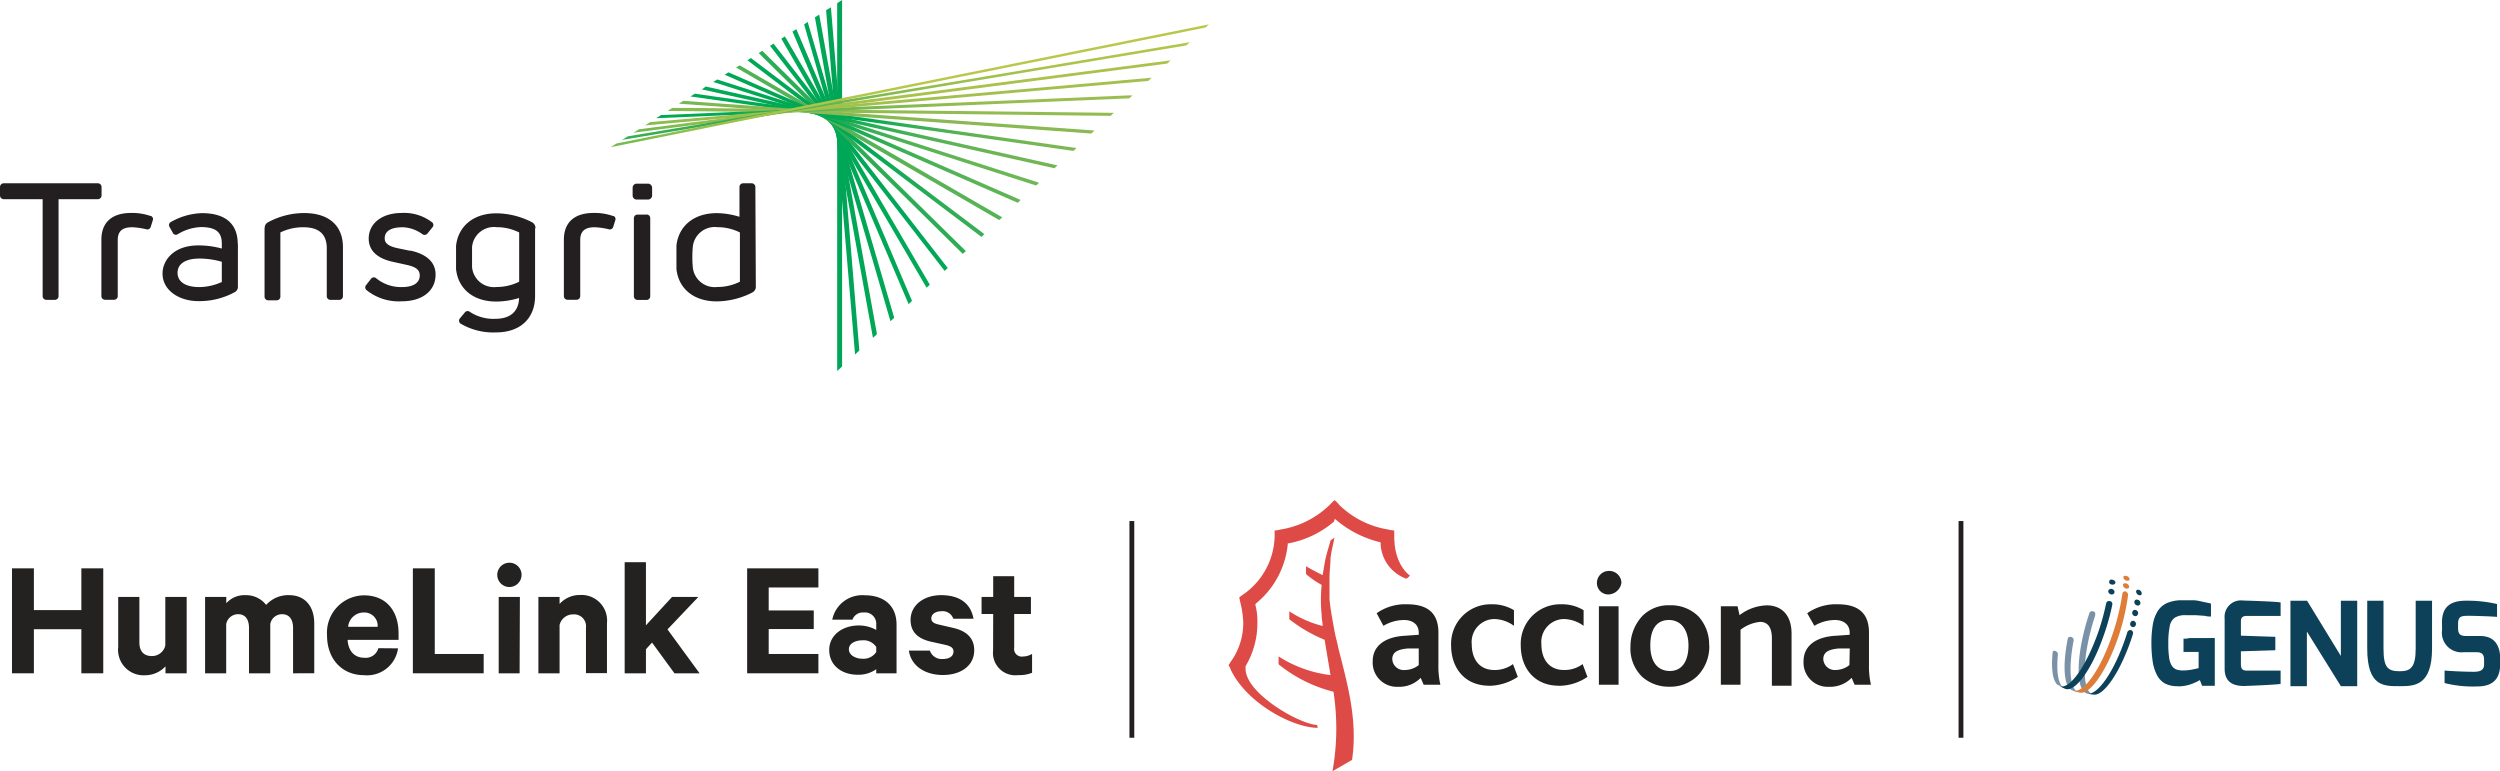 <svg xmlns="http://www.w3.org/2000/svg" xmlns:xlink="http://www.w3.org/1999/xlink" viewBox="0 0 279.63 86.24"><defs><style>.cls-1,.cls-48{fill:none;}.cls-2{fill:#00a558;}.cls-3{clip-path:url(#clip-path);}.cls-4{fill:url(#linear-gradient);}.cls-5{clip-path:url(#clip-path-2);}.cls-6{fill:url(#linear-gradient-2);}.cls-7{clip-path:url(#clip-path-3);}.cls-8{fill:url(#linear-gradient-3);}.cls-9{clip-path:url(#clip-path-4);}.cls-10{fill:url(#linear-gradient-4);}.cls-11{clip-path:url(#clip-path-5);}.cls-12{fill:url(#linear-gradient-5);}.cls-13{clip-path:url(#clip-path-6);}.cls-14{fill:url(#linear-gradient-6);}.cls-15{clip-path:url(#clip-path-7);}.cls-16{fill:url(#linear-gradient-7);}.cls-17{clip-path:url(#clip-path-8);}.cls-18{fill:url(#linear-gradient-8);}.cls-19{clip-path:url(#clip-path-9);}.cls-20{fill:url(#linear-gradient-9);}.cls-21{clip-path:url(#clip-path-10);}.cls-22{fill:url(#linear-gradient-10);}.cls-23{clip-path:url(#clip-path-11);}.cls-24{fill:url(#linear-gradient-11);}.cls-25{clip-path:url(#clip-path-12);}.cls-26{fill:url(#linear-gradient-12);}.cls-27{clip-path:url(#clip-path-13);}.cls-28{fill:url(#linear-gradient-13);}.cls-29{clip-path:url(#clip-path-14);}.cls-30{fill:url(#linear-gradient-14);}.cls-31{clip-path:url(#clip-path-15);}.cls-32{fill:url(#linear-gradient-15);}.cls-33{clip-path:url(#clip-path-16);}.cls-34{fill:url(#linear-gradient-16);}.cls-35{clip-path:url(#clip-path-17);}.cls-36{fill:url(#linear-gradient-17);}.cls-37{clip-path:url(#clip-path-18);}.cls-38{fill:url(#linear-gradient-18);}.cls-39{clip-path:url(#clip-path-19);}.cls-40{fill:url(#linear-gradient-19);}.cls-41{clip-path:url(#clip-path-20);}.cls-42{fill:url(#linear-gradient-20);}.cls-43{clip-path:url(#clip-path-21);}.cls-44{fill:#231f20;}.cls-45{clip-path:url(#clip-path-22);}.cls-46{fill:#242121;}.cls-47{fill:#de4a46;}.cls-48{stroke:#231f20;stroke-miterlimit:10;stroke-width:0.54px;}.cls-49{fill:#7a92a8;}.cls-50{fill:#0d415a;}.cls-51{fill:#de7d38;}</style><clipPath id="clip-path" transform="translate(-6.06 0)"><path class="cls-1" d="M98.46,1.14l1.18,14.1a4.06,4.06,0,0,1,.06.76l2,23.65,0,0,.48-.45L99,.82Z"/></clipPath><linearGradient id="linear-gradient" x1="-3203.69" y1="1966.34" x2="-3202.69" y2="1966.34" gradientTransform="matrix(3.73, 0, 0, -3.73, 12048.26, 7358.42)" gradientUnits="userSpaceOnUse"><stop offset="0" stop-color="#00a558"/><stop offset="1" stop-color="#00a558"/></linearGradient><clipPath id="clip-path-2" transform="translate(-6.06 0)"><path class="cls-1" d="M97.21,1.94l2.32,12.88a4.15,4.15,0,0,1,.17.91l4,22.06.45-.42L97.69,1.63Z"/></clipPath><linearGradient id="linear-gradient-2" x1="-3639.19" y1="1848.04" x2="-3638.19" y2="1848.04" gradientTransform="matrix(6.93, 0, 0, -6.93, 25301.26, 12821.81)" gradientUnits="userSpaceOnUse"><stop offset="0" stop-color="#00a558"/><stop offset="1" stop-color="#00a757"/></linearGradient><clipPath id="clip-path-3" transform="translate(-6.06 0)"><path class="cls-1" d="M96,2.73,99.4,14.48a3.25,3.25,0,0,1,.26.91l6,20.54.42-.39L96.4,2.45Z"/></clipPath><linearGradient id="linear-gradient-3" x1="-3800.34" y1="1804.26" x2="-3799.34" y2="1804.26" gradientTransform="matrix(10.14, 0, 0, -10.14, 38627.06, 18315.21)" gradientUnits="userSpaceOnUse"><stop offset="0" stop-color="#00a657"/><stop offset="1" stop-color="#00a756"/></linearGradient><clipPath id="clip-path-4" transform="translate(-6.06 0)"><path class="cls-1" d="M94.7,3.53l4.53,10.64a3,3,0,0,1,.36.85l8.1,19,.38-.37L95.13,3.26Z"/></clipPath><linearGradient id="linear-gradient-4" x1="-3884.28" y1="1781.46" x2="-3883.28" y2="1781.46" gradientTransform="matrix(13.37, 0, 0, -13.37, 52024.43, 23838.1)" gradientUnits="userSpaceOnUse"><stop offset="0" stop-color="#00a657"/><stop offset="1" stop-color="#00a855"/></linearGradient><clipPath id="clip-path-5" transform="translate(-6.06 0)"><path class="cls-1" d="M93.45,4.33,99,13.89a2.76,2.76,0,0,1,.45.76L109.7,32.18l.36-.34L93.85,4.07Z"/></clipPath><linearGradient id="linear-gradient-5" x1="-3935.78" y1="1767.47" x2="-3934.78" y2="1767.47" gradientTransform="matrix(16.62, 0, 0, -16.62, 65493.43, 29390.52)" gradientUnits="userSpaceOnUse"><stop offset="0" stop-color="#00a757"/><stop offset="1" stop-color="#00a955"/></linearGradient><clipPath id="clip-path-6" transform="translate(-6.06 0)"><path class="cls-1" d="M92.19,5.13l6.59,8.5a2.43,2.43,0,0,1,.52.67l12.42,16,.35-.32L92.58,4.88Z"/></clipPath><linearGradient id="linear-gradient-6" x1="-3970.59" y1="1758.01" x2="-3969.59" y2="1758.01" gradientTransform="matrix(19.88, 0, 0, -19.88, 79035.08, 34972.89)" gradientUnits="userSpaceOnUse"><stop offset="0" stop-color="#00a757"/><stop offset="0.06" stop-color="#00a757"/><stop offset="1" stop-color="#00aa54"/></linearGradient><clipPath id="clip-path-7" transform="translate(-6.06 0)"><path class="cls-1" d="M90.92,5.94l7.58,7.45a3,3,0,0,1,.59.58L113.75,28.4l.34-.32L91.32,5.68Z"/></clipPath><linearGradient id="linear-gradient-7" x1="-3995.7" y1="1751.19" x2="-3994.7" y2="1751.19" gradientTransform="matrix(23.17, 0, 0, -23.17, 92646.27, 40583.92)" gradientUnits="userSpaceOnUse"><stop offset="0" stop-color="#00a756"/><stop offset="0.13" stop-color="#0ca956"/><stop offset="0.4" stop-color="#1eab55"/><stop offset="0.68" stop-color="#29ad55"/><stop offset="1" stop-color="#2cad55"/></linearGradient><clipPath id="clip-path-8" transform="translate(-6.06 0)"><path class="cls-1" d="M89.66,6.74l8.49,6.43a2.71,2.71,0,0,1,.69.52l17,12.81.33-.31L90.05,6.49Z"/></clipPath><linearGradient id="linear-gradient-8" x1="-4014.65" y1="1746.04" x2="-4013.65" y2="1746.04" gradientTransform="matrix(26.46, 0, 0, -26.46, 106324.83, 46222.72)" gradientUnits="userSpaceOnUse"><stop offset="0" stop-color="#00a856"/><stop offset="0.12" stop-color="#15aa56"/><stop offset="0.3" stop-color="#2bac56"/><stop offset="0.48" stop-color="#3bae56"/><stop offset="0.7" stop-color="#44af56"/><stop offset="1" stop-color="#47af56"/></linearGradient><clipPath id="clip-path-9" transform="translate(-6.06 0)"><path class="cls-1" d="M88.39,7.55,97.76,13a3.59,3.59,0,0,1,.8.47l19.27,11.15.33-.31-29.37-17Z"/></clipPath><linearGradient id="linear-gradient-9" x1="-4029.47" y1="1742.02" x2="-4028.47" y2="1742.02" gradientTransform="matrix(29.78, 0, 0, -29.78, 120065.55, 51887.15)" gradientUnits="userSpaceOnUse"><stop offset="0" stop-color="#00a855"/><stop offset="0.06" stop-color="#10aa55"/><stop offset="0.19" stop-color="#2aad55"/><stop offset="0.33" stop-color="#3fb056"/><stop offset="0.49" stop-color="#4db256"/><stop offset="0.69" stop-color="#55b356"/><stop offset="1" stop-color="#58b356"/></linearGradient><clipPath id="clip-path-10" transform="translate(-6.06 0)"><path class="cls-1" d="M87.11,8.36l10.2,4.45a4.09,4.09,0,0,1,.94.41l21.64,9.46.33-.31L87.54,8.09Z"/></clipPath><linearGradient id="linear-gradient-10" x1="-4041.36" y1="1738.79" x2="-4040.36" y2="1738.79" gradientTransform="matrix(33.1, 0, 0, -33.1, 133863.07, 57574.98)" gradientUnits="userSpaceOnUse"><stop offset="0" stop-color="#00a855"/><stop offset="0.01" stop-color="#02a855"/><stop offset="0.11" stop-color="#20ac55"/><stop offset="0.22" stop-color="#39af55"/><stop offset="0.35" stop-color="#4db255"/><stop offset="0.49" stop-color="#5bb455"/><stop offset="0.67" stop-color="#63b555"/><stop offset="1" stop-color="#65b555"/></linearGradient><clipPath id="clip-path-11" transform="translate(-6.06 0)"><path class="cls-1" d="M85.84,9.17l11,3.51a4.82,4.82,0,0,1,1.11.36l24,7.71.33-.31-36-11.55Z"/></clipPath><linearGradient id="linear-gradient-11" x1="-4051.11" y1="1736.14" x2="-4050.11" y2="1736.14" gradientTransform="matrix(36.44, 0, 0, -36.44, 147713.8, 63284.75)" gradientUnits="userSpaceOnUse"><stop offset="0" stop-color="#00a855"/><stop offset="0.04" stop-color="#10aa55"/><stop offset="0.13" stop-color="#2eae55"/><stop offset="0.24" stop-color="#46b155"/><stop offset="0.35" stop-color="#59b455"/><stop offset="0.48" stop-color="#66b655"/><stop offset="0.66" stop-color="#6eb755"/><stop offset="1" stop-color="#70b755"/></linearGradient><clipPath id="clip-path-12" transform="translate(-6.06 0)"><path class="cls-1" d="M84.57,10,96.26,12.6a6.5,6.5,0,0,1,1.27.28L124,18.82l.34-.32L85,9.68Z"/></clipPath><linearGradient id="linear-gradient-12" x1="-4059.25" y1="1733.93" x2="-4058.25" y2="1733.93" gradientTransform="matrix(39.79, 0, 0, -39.79, 161611.94, 69014.05)" gradientUnits="userSpaceOnUse"><stop offset="0" stop-color="#00a954"/><stop offset="0.06" stop-color="#1bac54"/><stop offset="0.15" stop-color="#38af54"/><stop offset="0.24" stop-color="#4fb255"/><stop offset="0.35" stop-color="#62b455"/><stop offset="0.47" stop-color="#6eb555"/><stop offset="0.64" stop-color="#76b655"/><stop offset="1" stop-color="#78b655"/></linearGradient><clipPath id="clip-path-13" transform="translate(-6.06 0)"><path class="cls-1" d="M83.29,10.79l12.38,1.76a7.09,7.09,0,0,1,1.45.21l29,4.12.35-.32L83.77,10.48Z"/></clipPath><linearGradient id="linear-gradient-13" x1="-4066.15" y1="1732.06" x2="-4065.15" y2="1732.06" gradientTransform="matrix(43.15, 0, 0, -43.15, 175551.17, 74760.29)" gradientUnits="userSpaceOnUse"><stop offset="0" stop-color="#00a954"/><stop offset="0.01" stop-color="#04aa54"/><stop offset="0.08" stop-color="#26ad54"/><stop offset="0.16" stop-color="#43b154"/><stop offset="0.25" stop-color="#5ab354"/><stop offset="0.35" stop-color="#6cb554"/><stop offset="0.47" stop-color="#79b754"/><stop offset="0.64" stop-color="#80b854"/><stop offset="1" stop-color="#82b854"/></linearGradient><clipPath id="clip-path-14" transform="translate(-6.06 0)"><path class="cls-1" d="M82,11.6l13,.94a8.59,8.59,0,0,1,1.61.12l31.51,2.28.36-.34-46-3.32Z"/></clipPath><linearGradient id="linear-gradient-14" x1="-4072.06" y1="1730.45" x2="-4071.06" y2="1730.45" gradientTransform="matrix(46.53, 0, 0, -46.53, 189531.98, 80523.67)" gradientUnits="userSpaceOnUse"><stop offset="0" stop-color="#00a953"/><stop offset="0.03" stop-color="#0fab53"/><stop offset="0.09" stop-color="#30af53"/><stop offset="0.17" stop-color="#4cb253"/><stop offset="0.25" stop-color="#63b453"/><stop offset="0.35" stop-color="#75b753"/><stop offset="0.46" stop-color="#81b853"/><stop offset="0.62" stop-color="#88b953"/><stop offset="1" stop-color="#8ab953"/></linearGradient><clipPath id="clip-path-15" transform="translate(-6.06 0)"><path class="cls-1" d="M80.74,12.41l13.69.16a9,9,0,0,1,1.74,0l34.11.39.36-.34-49.37-.57Z"/></clipPath><linearGradient id="linear-gradient-15" x1="-4077.19" y1="1729.06" x2="-4076.19" y2="1729.06" gradientTransform="matrix(49.91, 0, 0, -49.91, 203547.3, 86301.27)" gradientUnits="userSpaceOnUse"><stop offset="0" stop-color="#00aa53"/><stop offset="0.04" stop-color="#1aad53"/><stop offset="0.1" stop-color="#3ab152"/><stop offset="0.17" stop-color="#56b552"/><stop offset="0.25" stop-color="#6cb752"/><stop offset="0.34" stop-color="#7db951"/><stop offset="0.45" stop-color="#89bb51"/><stop offset="0.6" stop-color="#90bc51"/><stop offset="1" stop-color="#92bc51"/></linearGradient><clipPath id="clip-path-16" transform="translate(-6.06 0)"><path class="cls-1" d="M80,12.87l-.55.35,14.33-.6a13.1,13.1,0,0,1,1.82-.07L132.38,11l.38-.35Z"/></clipPath><linearGradient id="linear-gradient-16" x1="-4081.68" y1="1727.84" x2="-4080.68" y2="1727.84" gradientTransform="matrix(53.29, 0, 0, -53.29, 217593.15, 92091.45)" gradientUnits="userSpaceOnUse"><stop offset="0" stop-color="#00aa53"/><stop offset="0.05" stop-color="#22ae52"/><stop offset="0.12" stop-color="#42b251"/><stop offset="0.19" stop-color="#5eb651"/><stop offset="0.26" stop-color="#74b850"/><stop offset="0.36" stop-color="#86ba50"/><stop offset="0.47" stop-color="#92bc4f"/><stop offset="0.62" stop-color="#99bd4f"/><stop offset="1" stop-color="#9bbd4f"/></linearGradient><clipPath id="clip-path-17" transform="translate(-6.06 0)"><path class="cls-1" d="M78.77,13.66l-.58.37,15-1.33A14.34,14.34,0,0,1,95,12.54l39.5-3.49.38-.36Z"/></clipPath><linearGradient id="linear-gradient-17" x1="-4085.64" y1="1726.76" x2="-4084.64" y2="1726.76" gradientTransform="matrix(56.69, 0, 0, -56.69, 231671.08, 97894.85)" gradientUnits="userSpaceOnUse"><stop offset="0" stop-color="#1dac53"/><stop offset="0.02" stop-color="#26ad53"/><stop offset="0.09" stop-color="#47b251"/><stop offset="0.17" stop-color="#64b750"/><stop offset="0.25" stop-color="#7bba4f"/><stop offset="0.35" stop-color="#8dbd4f"/><stop offset="0.47" stop-color="#9abf4e"/><stop offset="0.63" stop-color="#a1c04e"/><stop offset="1" stop-color="#a3c04e"/></linearGradient><clipPath id="clip-path-18" transform="translate(-6.06 0)"><path class="cls-1" d="M77.52,14.46l-.6.38,15.68-2c.62-.11,1.18-.18,1.7-.22l42.32-5.51.38-.36Z"/></clipPath><linearGradient id="linear-gradient-18" x1="-4089.15" y1="1725.81" x2="-4088.15" y2="1725.81" gradientTransform="matrix(60.09, 0, 0, -60.09, 245777.08, 103709.82)" gradientUnits="userSpaceOnUse"><stop offset="0" stop-color="#2cad54"/><stop offset="0" stop-color="#2cad54"/><stop offset="0.07" stop-color="#4eb352"/><stop offset="0.16" stop-color="#6ab750"/><stop offset="0.25" stop-color="#82bb4f"/><stop offset="0.35" stop-color="#94be4d"/><stop offset="0.47" stop-color="#a1c04d"/><stop offset="0.64" stop-color="#a8c24c"/><stop offset="1" stop-color="#aac24c"/></linearGradient><clipPath id="clip-path-19" transform="translate(-6.06 0)"><path class="cls-1" d="M76.27,15.25l-.63.4L92.1,12.89c.49-.09.94-.17,1.37-.23l45.28-7.58.39-.36Z"/></clipPath><linearGradient id="linear-gradient-19" x1="-4092.3" y1="1724.95" x2="-4091.3" y2="1724.95" gradientTransform="matrix(63.49, 0, 0, -63.49, 259908.24, 109535.16)" gradientUnits="userSpaceOnUse"><stop offset="0" stop-color="#38ae53"/><stop offset="0.07" stop-color="#55b451"/><stop offset="0.15" stop-color="#72b94f"/><stop offset="0.25" stop-color="#8abd4e"/><stop offset="0.35" stop-color="#9cc14c"/><stop offset="0.48" stop-color="#a9c34c"/><stop offset="0.65" stop-color="#b1c54b"/><stop offset="1" stop-color="#b3c54b"/></linearGradient><clipPath id="clip-path-20" transform="translate(-6.06 0)"><polygon class="cls-1" points="75.02 16.05 74.37 16.46 140.9 3.08 141.28 2.72 75.02 16.05"/></clipPath><linearGradient id="linear-gradient-20" x1="-4095.13" y1="1724.18" x2="-4094.13" y2="1724.18" gradientTransform="matrix(66.91, 0, 0, -66.91, 274063.34, 115370.37)" gradientUnits="userSpaceOnUse"><stop offset="0" stop-color="#41af54"/><stop offset="0.06" stop-color="#5cb452"/><stop offset="0.15" stop-color="#79ba4f"/><stop offset="0.25" stop-color="#91bf4d"/><stop offset="0.36" stop-color="#a4c24c"/><stop offset="0.49" stop-color="#b1c54b"/><stop offset="0.66" stop-color="#b9c74a"/><stop offset="1" stop-color="#bbc74a"/></linearGradient><clipPath id="clip-path-21" transform="translate(-6.06 0)"><rect class="cls-1" x="6.06" width="135.22" height="41.5"/></clipPath><clipPath id="clip-path-22" transform="translate(-6.06 0)"><rect class="cls-1" y="54.15" width="297.55" height="38.8"/></clipPath></defs><g id="Layer_2" data-name="Layer 2"><g id="Layer_1-2" data-name="Layer 1"><polygon class="cls-2" points="94.19 0 93.64 0.35 93.64 41.5 94.19 40.99 94.19 0"/><g class="cls-3"><rect class="cls-4" x="92.39" y="0.82" width="3.73" height="38.84"/></g><g class="cls-5"><rect class="cls-6" x="91.14" y="1.63" width="6.93" height="36.16"/></g><g class="cls-7"><rect class="cls-8" x="89.89" y="2.45" width="10.14" height="33.48"/></g><g class="cls-9"><rect class="cls-10" x="88.64" y="3.26" width="13.37" height="30.79"/></g><g class="cls-11"><rect class="cls-12" x="87.38" y="4.07" width="16.62" height="28.1"/></g><g class="cls-13"><rect class="cls-14" x="86.12" y="4.88" width="19.88" height="25.41"/></g><g class="cls-15"><rect class="cls-16" x="84.86" y="5.68" width="23.16" height="22.71"/></g><g class="cls-17"><rect class="cls-18" x="83.59" y="6.49" width="26.46" height="20.01"/></g><g class="cls-19"><rect class="cls-20" x="82.32" y="7.29" width="29.78" height="17.3"/></g><g class="cls-21"><rect class="cls-22" x="81.05" y="8.09" width="33.1" height="14.59"/></g><g class="cls-23"><rect class="cls-24" x="79.78" y="8.89" width="36.44" height="11.87"/></g><g class="cls-25"><rect class="cls-26" x="78.5" y="9.68" width="39.79" height="9.14"/></g><g class="cls-27"><rect class="cls-28" x="77.23" y="10.48" width="43.15" height="6.4"/></g><g class="cls-29"><rect class="cls-30" x="75.95" y="11.28" width="46.53" height="3.66"/></g><g class="cls-31"><rect class="cls-32" x="74.68" y="12.07" width="49.9" height="0.91"/></g><g class="cls-33"><rect class="cls-34" x="73.4" y="10.67" width="53.29" height="2.55"/></g><g class="cls-35"><rect class="cls-36" x="72.13" y="8.69" width="56.68" height="5.34"/></g><g class="cls-37"><rect class="cls-38" x="70.85" y="6.71" width="60.09" height="8.13"/></g><g class="cls-39"><rect class="cls-40" x="69.58" y="4.72" width="63.5" height="10.93"/></g><g class="cls-41"><rect class="cls-42" x="68.31" y="2.72" width="66.91" height="13.74"/></g><g class="cls-43"><path class="cls-44" d="M79,21v.86a.46.46,0,0,1-.46.46H77.28a.45.45,0,0,1-.46-.46V21a.46.46,0,0,1,.46-.46h1.24A.47.47,0,0,1,79,21M17,20.5H6.48a.42.42,0,0,0-.42.42v.94a.42.42,0,0,0,.42.42h4.35V33.13a.41.41,0,0,0,.42.41h.94a.41.41,0,0,0,.42-.41V22.28H17a.42.42,0,0,0,.42-.42v-.94A.42.42,0,0,0,17,20.5m23.1,3.33a8.53,8.53,0,0,0-4,1c-.38.2-.45.42-.45.93v7.42a.41.41,0,0,0,.42.41H37a.41.41,0,0,0,.42-.41V26a5.77,5.77,0,0,1,2.6-.58c1.72,0,2.59.79,2.59,2.35v5.36a.41.41,0,0,0,.42.41H44a.41.41,0,0,0,.42-.41V27.66c0-2.44-1.59-3.83-4.35-3.83m-7.4,3.43V32a.68.68,0,0,1-.36.68,8.2,8.2,0,0,1-4.07,1c-2.15,0-4-1.21-4-3.08,0-1.48,1.24-3.15,4-3.15a9.77,9.77,0,0,1,2.63.35v-.55c0-1.31-.69-1.85-2.35-1.85a5.42,5.42,0,0,0-2.62.82.37.37,0,0,1-.5-.16L25,25.34a.38.38,0,0,1,.16-.5,7.45,7.45,0,0,1,3.49-1c2.61,0,4,1.19,4,3.44m-1.78,2a9.16,9.16,0,0,0-2.48-.36c-1.57,0-2.47.58-2.47,1.59s.89,1.6,2.43,1.6a6.1,6.1,0,0,0,2.52-.57Zm-8-5.13a6.16,6.16,0,0,0-2.16-.33c-2.07,0-3.31,1-3.31,3v6.3a.41.41,0,0,0,.42.41h1a.41.41,0,0,0,.41-.41V26.85c0-1,.53-1.43,1.6-1.43a7.62,7.62,0,0,1,1.61.23.39.39,0,0,0,.47-.24l.25-.8a.37.37,0,0,0-.24-.46m29.05,3.91-1.44-.3c-1.27-.27-1.44-.71-1.44-1.11,0-.79.69-1.23,2-1.23a3.91,3.91,0,0,1,2.21.77.41.41,0,0,0,.56-.06l.56-.69a.39.39,0,0,0,0-.55A5.11,5.11,0,0,0,51,23.82c-2.21,0-3.7,1.16-3.7,2.87,0,1.32.94,2.22,2.73,2.6l1.53.34c1,.21,1.45.56,1.45,1.17,0,.83-.7,1.31-2,1.31a4.39,4.39,0,0,1-2.89-1,.39.39,0,0,0-.55.06L47,31.9a.39.39,0,0,0,.06.55A5.74,5.74,0,0,0,51,33.7c2.3,0,3.78-1.16,3.78-3,0-1.37-1-2.28-2.85-2.68M90.6,32a.72.72,0,0,1-.38.71,8.85,8.85,0,0,1-4,1c-2.53,0-4.26-1.39-4.5-3.63h0c0-.37,0-.84,0-1.3h0c0-.46,0-.93,0-1.3h0c.24-2.24,2-3.64,4.5-3.64a8.84,8.84,0,0,1,2.55.41V20.92a.42.42,0,0,1,.42-.42h.94a.42.42,0,0,1,.42.42Zm-1.78-6a5.62,5.62,0,0,0-2.53-.59,2.46,2.46,0,0,0-2.74,2.22,12.68,12.68,0,0,0,0,2.25,2.46,2.46,0,0,0,2.74,2.22,5.62,5.62,0,0,0,2.53-.59Zm-22.91-.49v7.6c0,2.51-1.67,4.07-4.36,4.07a7.18,7.18,0,0,1-4-1,.41.41,0,0,1-.06-.56l.57-.68a.39.39,0,0,1,.55-.06,4.78,4.78,0,0,0,2.86.78c1.67,0,2.61-.83,2.65-2.33a8.85,8.85,0,0,1-2.55.4c-2.53,0-4.26-1.39-4.5-3.63h0c0-.37,0-.84,0-1.3h0c0-.46,0-.93,0-1.3h0c.24-2.24,2-3.64,4.5-3.64a8.81,8.81,0,0,1,4,1,.73.73,0,0,1,.38.72M64.13,26a5.61,5.61,0,0,0-2.52-.59,2.46,2.46,0,0,0-2.75,2.22c0,.35,0,.74,0,1.12s0,.78,0,1.13a2.46,2.46,0,0,0,2.75,2.22,5.61,5.61,0,0,0,2.52-.59Zm14.24-2h-1a.41.41,0,0,0-.41.41v8.73a.41.41,0,0,0,.41.41h1a.41.41,0,0,0,.42-.41V24.4a.41.41,0,0,0-.42-.41m-3.77.16a6.16,6.16,0,0,0-2.16-.33c-2.07,0-3.31,1-3.31,3v6.3a.41.41,0,0,0,.42.41h1a.41.41,0,0,0,.41-.41V26.85c0-1,.53-1.43,1.6-1.43a7.62,7.62,0,0,1,1.61.23.39.39,0,0,0,.47-.24l.25-.8a.36.36,0,0,0-.24-.46" transform="translate(-6.06 0)"/></g><g class="cls-45"><path class="cls-46" d="M164.75,74.39a2.49,2.49,0,0,1-1.53.55,1.28,1.28,0,0,1-1.43-1.21c0-.76.55-1.09,1.76-1.2h1.2Zm2.42,2.2a9.29,9.29,0,0,1-.22-2.31V70.77c0-2.3-1.32-3.18-3.51-3.18a5.55,5.55,0,0,0-3.4,1L160.8,70a4.53,4.53,0,0,1,2.31-.65c.88,0,1.64.43,1.64,1.42V71l-1.53.11c-2.2.11-3.62,1.1-3.62,2.85a2.71,2.71,0,0,0,2.85,2.86,3.35,3.35,0,0,0,2.52-1l.33.77Z" transform="translate(-6.06 0)"/><path class="cls-46" d="M172.65,76.7c-2.85,0-4.28-2.09-4.28-4.5a4.42,4.42,0,0,1,4.5-4.61,4.67,4.67,0,0,1,2.53.66V70a3.86,3.86,0,0,0-2.2-.76,2.57,2.57,0,0,0-2.52,2.85c0,1.53.77,2.85,2.52,2.85a3.38,3.38,0,0,0,2.09-.66l.54,1.43a6,6,0,0,1-3.18,1" transform="translate(-6.06 0)"/><path class="cls-46" d="M180.44,76.7c-2.85,0-4.28-2.09-4.28-4.5a4.42,4.42,0,0,1,4.5-4.61,4.67,4.67,0,0,1,2.53.66V70a3.86,3.86,0,0,0-2.2-.76,2.57,2.57,0,0,0-2.52,2.85c0,1.53.77,2.85,2.52,2.85a3.38,3.38,0,0,0,2.09-.66l.54,1.43a5.72,5.72,0,0,1-3.18,1" transform="translate(-6.06 0)"/><path class="cls-46" d="M186,66.49a1.27,1.27,0,0,1-1.32-1.31A1.34,1.34,0,0,1,186,63.86a1.36,1.36,0,0,1,1.42,1.32A1.52,1.52,0,0,1,186,66.49m-1.1,1.32h2.2v8.78h-2.2Z" transform="translate(-6.06 0)"/><path class="cls-46" d="M194.92,72.2c0,1.64-.65,2.85-2.08,2.85s-2.19-1.1-2.19-2.85.65-2.85,2.08-2.85,2.19,1.2,2.19,2.85m2.31,0A4.65,4.65,0,0,0,196,68.91a4.38,4.38,0,0,0-3.18-1.21,4.12,4.12,0,0,0-3.07,1.21,5,5,0,0,0-1.32,3.4,4.39,4.39,0,0,0,1.32,3.4,4.44,4.44,0,0,0,3,1.1,4.38,4.38,0,0,0,3.18-1.21,4.73,4.73,0,0,0,1.32-3.4" transform="translate(-6.06 0)"/><path class="cls-46" d="M204.25,76.59V71.43c0-.88-.22-1.87-1.32-1.87a4.25,4.25,0,0,0-2.19.88v6.15h-2.2V67.81h1.87l.22,1a5.23,5.23,0,0,1,3.07-1.1c1.32,0,2.75.77,2.75,3.18V76.7h-2.2Z" transform="translate(-6.06 0)"/><path class="cls-46" d="M212.92,74.39a2.52,2.52,0,0,1-1.54.55A1.28,1.28,0,0,1,210,73.73c0-.76.54-1.09,1.75-1.2h1.21Zm2.41,2.2a9.29,9.29,0,0,1-.22-2.31V70.77c0-2.3-1.32-3.18-3.51-3.18a5.57,5.57,0,0,0-3.4,1L209,70a4.49,4.49,0,0,1,2.3-.65c.88,0,1.65.43,1.65,1.42V71l-1.54.11c-2.19.11-3.62,1.1-3.62,2.85a2.71,2.71,0,0,0,2.85,2.86,3.37,3.37,0,0,0,2.53-1l.33.77Z" transform="translate(-6.06 0)"/><path class="cls-47" d="M155.76,72.53c-.11-.66-.33-1.32-.44-2-.22-1.2-.44-2.3-.55-3.51V64.63c0-.77.11-1.54.11-2.2.11-.87.33-1.64.44-2.3-.11.11-.33.22-.44.33-.11.44-.33,1.1-.55,2-.11.55-.22,1.21-.33,1.87-.66-.33-1.31-.66-1.86-1v.88a9.89,9.89,0,0,0,1.75,1.21,17.51,17.51,0,0,0,0,3.4c0,.44.11.77.11,1.2a12.57,12.57,0,0,1-3.73-1.64v.88a16.39,16.39,0,0,0,3.95,2.3l.66,3.95a13.75,13.75,0,0,1-5.81-2.09v.88a15.89,15.89,0,0,0,6.14,3.07,26.92,26.92,0,0,1-.11,8.89L157.29,85c.66-4.49-.54-8.55-1.53-12.5" transform="translate(-6.06 0)"/><path class="cls-47" d="M153.45,81.41c-2.74,0-8-2.74-9.76-6.58a1.57,1.57,0,0,0-.22-.44,1.58,1.58,0,0,0,.22-.33,7.39,7.39,0,0,0,1.43-4.39,10.5,10.5,0,0,0-.33-2.3,4.76,4.76,0,0,1-.11-.55,4.39,4.39,0,0,1,.44-.33A8.13,8.13,0,0,0,148.63,60v-.66a3.71,3.71,0,0,0,.65-.11,10.15,10.15,0,0,0,5.49-2.74l.55-.55a2.48,2.48,0,0,1,.55.55,10.16,10.16,0,0,0,5.48,2.74,3.89,3.89,0,0,0,.66.11V60c0,2.85,1.32,4.06,1.76,4.39-.11.11-.33.33-.44.33a4.35,4.35,0,0,1-2.85-4.06,12,12,0,0,1-5-2.53l-.11-.11-.11.33a10.93,10.93,0,0,1-5.05,2.42h-.11v.11a9.79,9.79,0,0,1-3.51,6.58l-.11.11v.11a7.14,7.14,0,0,1,.22,2,9.36,9.36,0,0,1-1.32,4.83v.22c-.11,2.74,5.93,6.25,8,6.36Z" transform="translate(-6.06 0)"/><line class="cls-48" x1="219.34" y1="58.28" x2="219.34" y2="82.52"/><line class="cls-48" x1="126.6" y1="58.28" x2="126.6" y2="82.52"/><path class="cls-49" d="M236.25,73.22c0-.36-.4-.51-.53-.39a.23.23,0,0,0-.07.14c-.18,1.83,0,3.22.6,3.67l.09,0,.35.19L237,77l-.15-.08c-.6-.46-.79-1.86-.61-3.73" transform="translate(-6.06 0)"/><path class="cls-49" d="M240.39,68.82a.31.31,0,0,0,0-.29.25.25,0,0,0-.19-.15.42.42,0,0,0-.25,0,.36.36,0,0,0-.2.23c-1.36,4.09-1.59,8-.51,8.83a.71.71,0,0,0,.29.14l.75.12a.7.7,0,0,1-.36-.14c-1.07-.81-.84-4.69.5-8.74" transform="translate(-6.06 0)"/><path class="cls-49" d="M238,71.66a.37.37,0,0,0-.57-.37.26.26,0,0,0-.09.16c-.55,2.79-.47,5.07.33,5.67a.81.81,0,0,0,.18.1l.51.18.23.06a.5.5,0,0,1-.25-.13c-.8-.6-.88-2.87-.34-5.67" transform="translate(-6.06 0)"/><path class="cls-50" d="M242.11,67.24a.35.35,0,0,1,.22.38,25.18,25.18,0,0,1-.9,3.27c-1.36,4-3.3,6.65-4.42,6.14l-.32-.15-.35-.19c1.1.63,3-2,4.42-6a26,26,0,0,0,.88-3.22.33.33,0,0,1,.47-.21" transform="translate(-6.06 0)"/><path class="cls-50" d="M242.3,65.88c.29.09.37.44.14.57a.39.39,0,0,1-.57-.35.33.33,0,0,1,.43-.22" transform="translate(-6.06 0)"/><path class="cls-50" d="M242.46,64.88c.23.09.3.35.09.47s-.66,0-.57-.32.34-.19.48-.15" transform="translate(-6.06 0)"/><path class="cls-50" d="M244.49,70.51a.36.36,0,0,1,.14.42c-.06.2-.13.41-.2.62-1.28,3.72-3.05,6.27-4.18,6.15l-.75-.12c1.15.23,3-2.37,4.3-6.22.07-.21.14-.42.2-.63a.35.35,0,0,1,.49-.22" transform="translate(-6.06 0)"/><path class="cls-50" d="M244.76,69.46a.37.37,0,0,1,0,.67.34.34,0,0,1-.42-.44.33.33,0,0,1,.45-.23" transform="translate(-6.06 0)"/><path class="cls-50" d="M245,68.25a.36.36,0,0,1,0,.66.37.37,0,0,1-.44-.45.3.3,0,0,1,.43-.21" transform="translate(-6.06 0)"/><path class="cls-50" d="M245.24,67.1c.29.14.32.55,0,.63a.4.4,0,0,1-.45-.44.27.27,0,0,1,.4-.19" transform="translate(-6.06 0)"/><path class="cls-50" d="M245.37,66c.27.14.34.5.11.58a.43.43,0,0,1-.49-.43c0-.21.24-.22.38-.15" transform="translate(-6.06 0)"/><path class="cls-51" d="M243.86,66.19a.38.38,0,0,1,.23.37A25.09,25.09,0,0,1,243,71.24c-1.34,3.9-3.21,6.54-4.35,6.22l-.23-.06-.51-.18c1.14.43,3.06-2.22,4.41-6.19a25.89,25.89,0,0,0,1.14-4.67.29.29,0,0,1,.44-.17" transform="translate(-6.06 0)"/><path class="cls-51" d="M243.92,65.27c.29.11.39.44.17.55a.44.44,0,0,1-.57-.38c0-.21.25-.23.4-.17" transform="translate(-6.06 0)"/><path class="cls-51" d="M243.94,64.43c.3.11.42.41.21.51a.47.47,0,0,1-.59-.36c0-.19.23-.2.38-.15" transform="translate(-6.06 0)"/><path class="cls-50" d="M249.62,76.75a2.87,2.87,0,0,1-1.46-.33,2.3,2.3,0,0,1-.88-1,4.8,4.8,0,0,1-.45-1.51,14.42,14.42,0,0,1-.13-2,12.33,12.33,0,0,1,.15-2,4.21,4.21,0,0,1,.52-1.5,2.39,2.39,0,0,1,1.06-.95,4.13,4.13,0,0,1,1.74-.32c.44,0,.83,0,1.19,0s.7.08,1,.15.64.13,1,.22v1.45c-.17,0-.41,0-.71-.08l-1-.07c-.37,0-.74,0-1.13,0a2.15,2.15,0,0,0-1.22.29,1.52,1.52,0,0,0-.56,1,9.18,9.18,0,0,0-.15,1.87,10.39,10.39,0,0,0,.08,1.5,2.51,2.51,0,0,0,.27.92,1.13,1.13,0,0,0,.5.47,2,2,0,0,0,.77.13,5.39,5.39,0,0,0,1-.09c.32-.06.58-.12.77-.17V72.92h-1.69V71.44c.18,0,.39,0,.63-.07l.77,0,.77,0h.73a5.47,5.47,0,0,1,.6,0v5.34h-1.42l-.25-.64a5.93,5.93,0,0,1-1,.46,4.34,4.34,0,0,1-1.46.24" transform="translate(-6.06 0)"/><path class="cls-50" d="M254.89,69.17a1.83,1.83,0,0,1,2.07-2s3.36.09,4.19.21v1.51h-3.76c-.68,0-.68.37-.68.72v1.49l3.85.13v1.5l-3.85.12v1.48c0,.69.43.68.81.68h3.63v1.49c-.74.11-4.06.23-4.06.23-.84,0-2.2-.16-2.2-1.92Z" transform="translate(-6.06 0)"/><polygon class="cls-50" points="256.19 67.19 258.05 67.19 261.83 73.37 261.83 67.19 263.66 67.19 263.66 76.75 261.83 76.75 258.03 70.64 258.03 76.75 256.19 76.75 256.19 67.19"/><path class="cls-50" d="M270.84,67.19h1.82v5.34c0,2.17.48,2.55,1.84,2.55,1.2,0,1.76-.45,1.76-2.55V67.19h1.83v5.34c0,4.19-2,4.22-3.59,4.22-1.77,0-3.66.1-3.66-4.22Z" transform="translate(-6.06 0)"/><path class="cls-50" d="M279.2,69.61c0-1.85,1.1-2.39,2.54-2.42a15.07,15.07,0,0,1,3.62.37V69c-.82-.07-2.67-.12-3.13-.12-.79,0-1.23,0-1.23.9v.47c0,.74.28.89,1,.89h1.49c1.85,0,2.22,1.45,2.22,2.49v.63c0,2.12-1.32,2.52-2.59,2.52a12.82,12.82,0,0,1-3.63-.38V75c.52.05,2.08.14,3.27.14.54,0,1.15-.09,1.15-.81v-.5c0-.54-.15-.88-.84-.88h-1.44a2.19,2.19,0,0,1-2.42-2.49Z" transform="translate(-6.06 0)"/><polygon class="cls-46" points="11.55 63.57 11.55 75.31 9.1 75.31 9.1 70.38 3.79 70.38 3.79 75.31 1.34 75.31 1.34 63.57 3.79 63.57 3.79 68.24 9.1 68.24 9.1 63.57 11.55 63.57"/><path class="cls-46" d="M26.94,75.31H24.57v-.78a3.1,3.1,0,0,1-2.29,1,2.85,2.85,0,0,1-3-3.15V66.77h2.37v5.1c0,.9.44,1.51,1.37,1.51a1.52,1.52,0,0,0,1.53-1.18V66.77h2.39Z" transform="translate(-6.06 0)"/><path class="cls-46" d="M38.4,66.57c1.76,0,2.81,1.23,2.81,3.16v5.58H38.84V70.23c0-.92-.4-1.53-1.23-1.53a1.33,1.33,0,0,0-1.32,1.11v5.5H33.91V70.23c0-.92-.39-1.53-1.21-1.53a1.35,1.35,0,0,0-1.34,1.11v5.5H29V66.77h2.37v.7a2.74,2.74,0,0,1,2.16-.9,2.84,2.84,0,0,1,2.3,1.09,3.32,3.32,0,0,1,2.58-1.09" transform="translate(-6.06 0)"/><path class="cls-46" d="M50.58,72.52a3.49,3.49,0,0,1-3.79,3c-2.48,0-4.15-1.81-4.15-4.45a4.18,4.18,0,0,1,4.12-4.48c2.5,0,3.88,1.74,3.88,4.25v.73h-5.7c.08,1.28.8,2,1.85,2a1.46,1.46,0,0,0,1.59-1.07ZM45,70.11h3.3a1.48,1.48,0,0,0-1.52-1.6A1.75,1.75,0,0,0,45,70.11" transform="translate(-6.06 0)"/><polygon class="cls-46" points="46.18 63.57 48.63 63.57 48.63 73.15 54.1 73.15 54.1 75.31 46.18 75.31 46.18 63.57"/><path class="cls-46" d="M63,65.66a1.36,1.36,0,1,1,1.4-1.36A1.37,1.37,0,0,1,63,65.66m1.18,9.65H61.84V66.77h2.37Z" transform="translate(-6.06 0)"/><path class="cls-46" d="M66.28,66.77h2.37v.78a3.05,3.05,0,0,1,2.3-1,2.86,2.86,0,0,1,3,3.16v5.58H71.6V70.23a1.33,1.33,0,0,0-1.4-1.51,1.55,1.55,0,0,0-1.55,1.18v5.41H66.28Z" transform="translate(-6.06 0)"/><polygon class="cls-46" points="72.93 71.87 72.25 72.62 72.25 75.31 69.87 75.31 69.87 62.88 72.25 62.88 72.25 69.94 75.17 66.77 78.11 66.77 74.66 70.4 78.25 75.31 75.44 75.31 72.93 71.87"/><polygon class="cls-46" points="91.54 63.57 91.54 65.71 85.98 65.71 85.98 68.28 91.02 68.28 91.02 70.36 85.98 70.36 85.98 73.15 91.54 73.15 91.54 75.31 83.57 75.31 83.57 63.57 91.54 63.57"/><path class="cls-46" d="M104.07,75.31v-.46a3.4,3.4,0,0,1-2.09.62c-1.72,0-3.17-1-3.17-2.78,0-1.62,1.45-2.73,3.31-2.73a4,4,0,0,1,1.95.5v-.63a1.26,1.26,0,0,0-1.4-1.32,1.22,1.22,0,0,0-1.26.8H99.15a3.42,3.42,0,0,1,3.6-2.73c2.27,0,3.59,1.24,3.59,3.28v5.45Zm0-2.94a1.69,1.69,0,0,0-1.55-.75c-.75,0-1.51.33-1.51,1s.76,1.06,1.51,1.06a1.69,1.69,0,0,0,1.55-.75Z" transform="translate(-6.06 0)"/><path class="cls-46" d="M110.07,72.77a1.39,1.39,0,0,0,1.44.94c.72,0,1.2-.29,1.2-.84,0-.39-.27-.58-.86-.73l-1.72-.38c-1.3-.31-2.22-1-2.22-2.41,0-1.67,1.49-2.78,3.41-2.78,2.16,0,3.34,1,3.63,2.64h-2.26a1.25,1.25,0,0,0-1.34-.84c-.57,0-1.12.27-1.12.8,0,.35.23.54.76.67l1.76.41c1.49.36,2.28,1.18,2.28,2.48,0,1.74-1.51,2.77-3.5,2.77s-3.56-1-3.81-2.73Z" transform="translate(-6.06 0)"/><path class="cls-46" d="M117.15,68.68h-1.3V66.77h1.3V64.45h2.35v2.32h1.87v1.91H119.5v3.75a.86.86,0,0,0,1,1,2,2,0,0,0,1-.29v2.11a3.67,3.67,0,0,1-1.53.26,2.5,2.5,0,0,1-2.83-2.75Z" transform="translate(-6.06 0)"/></g></g></g></svg>